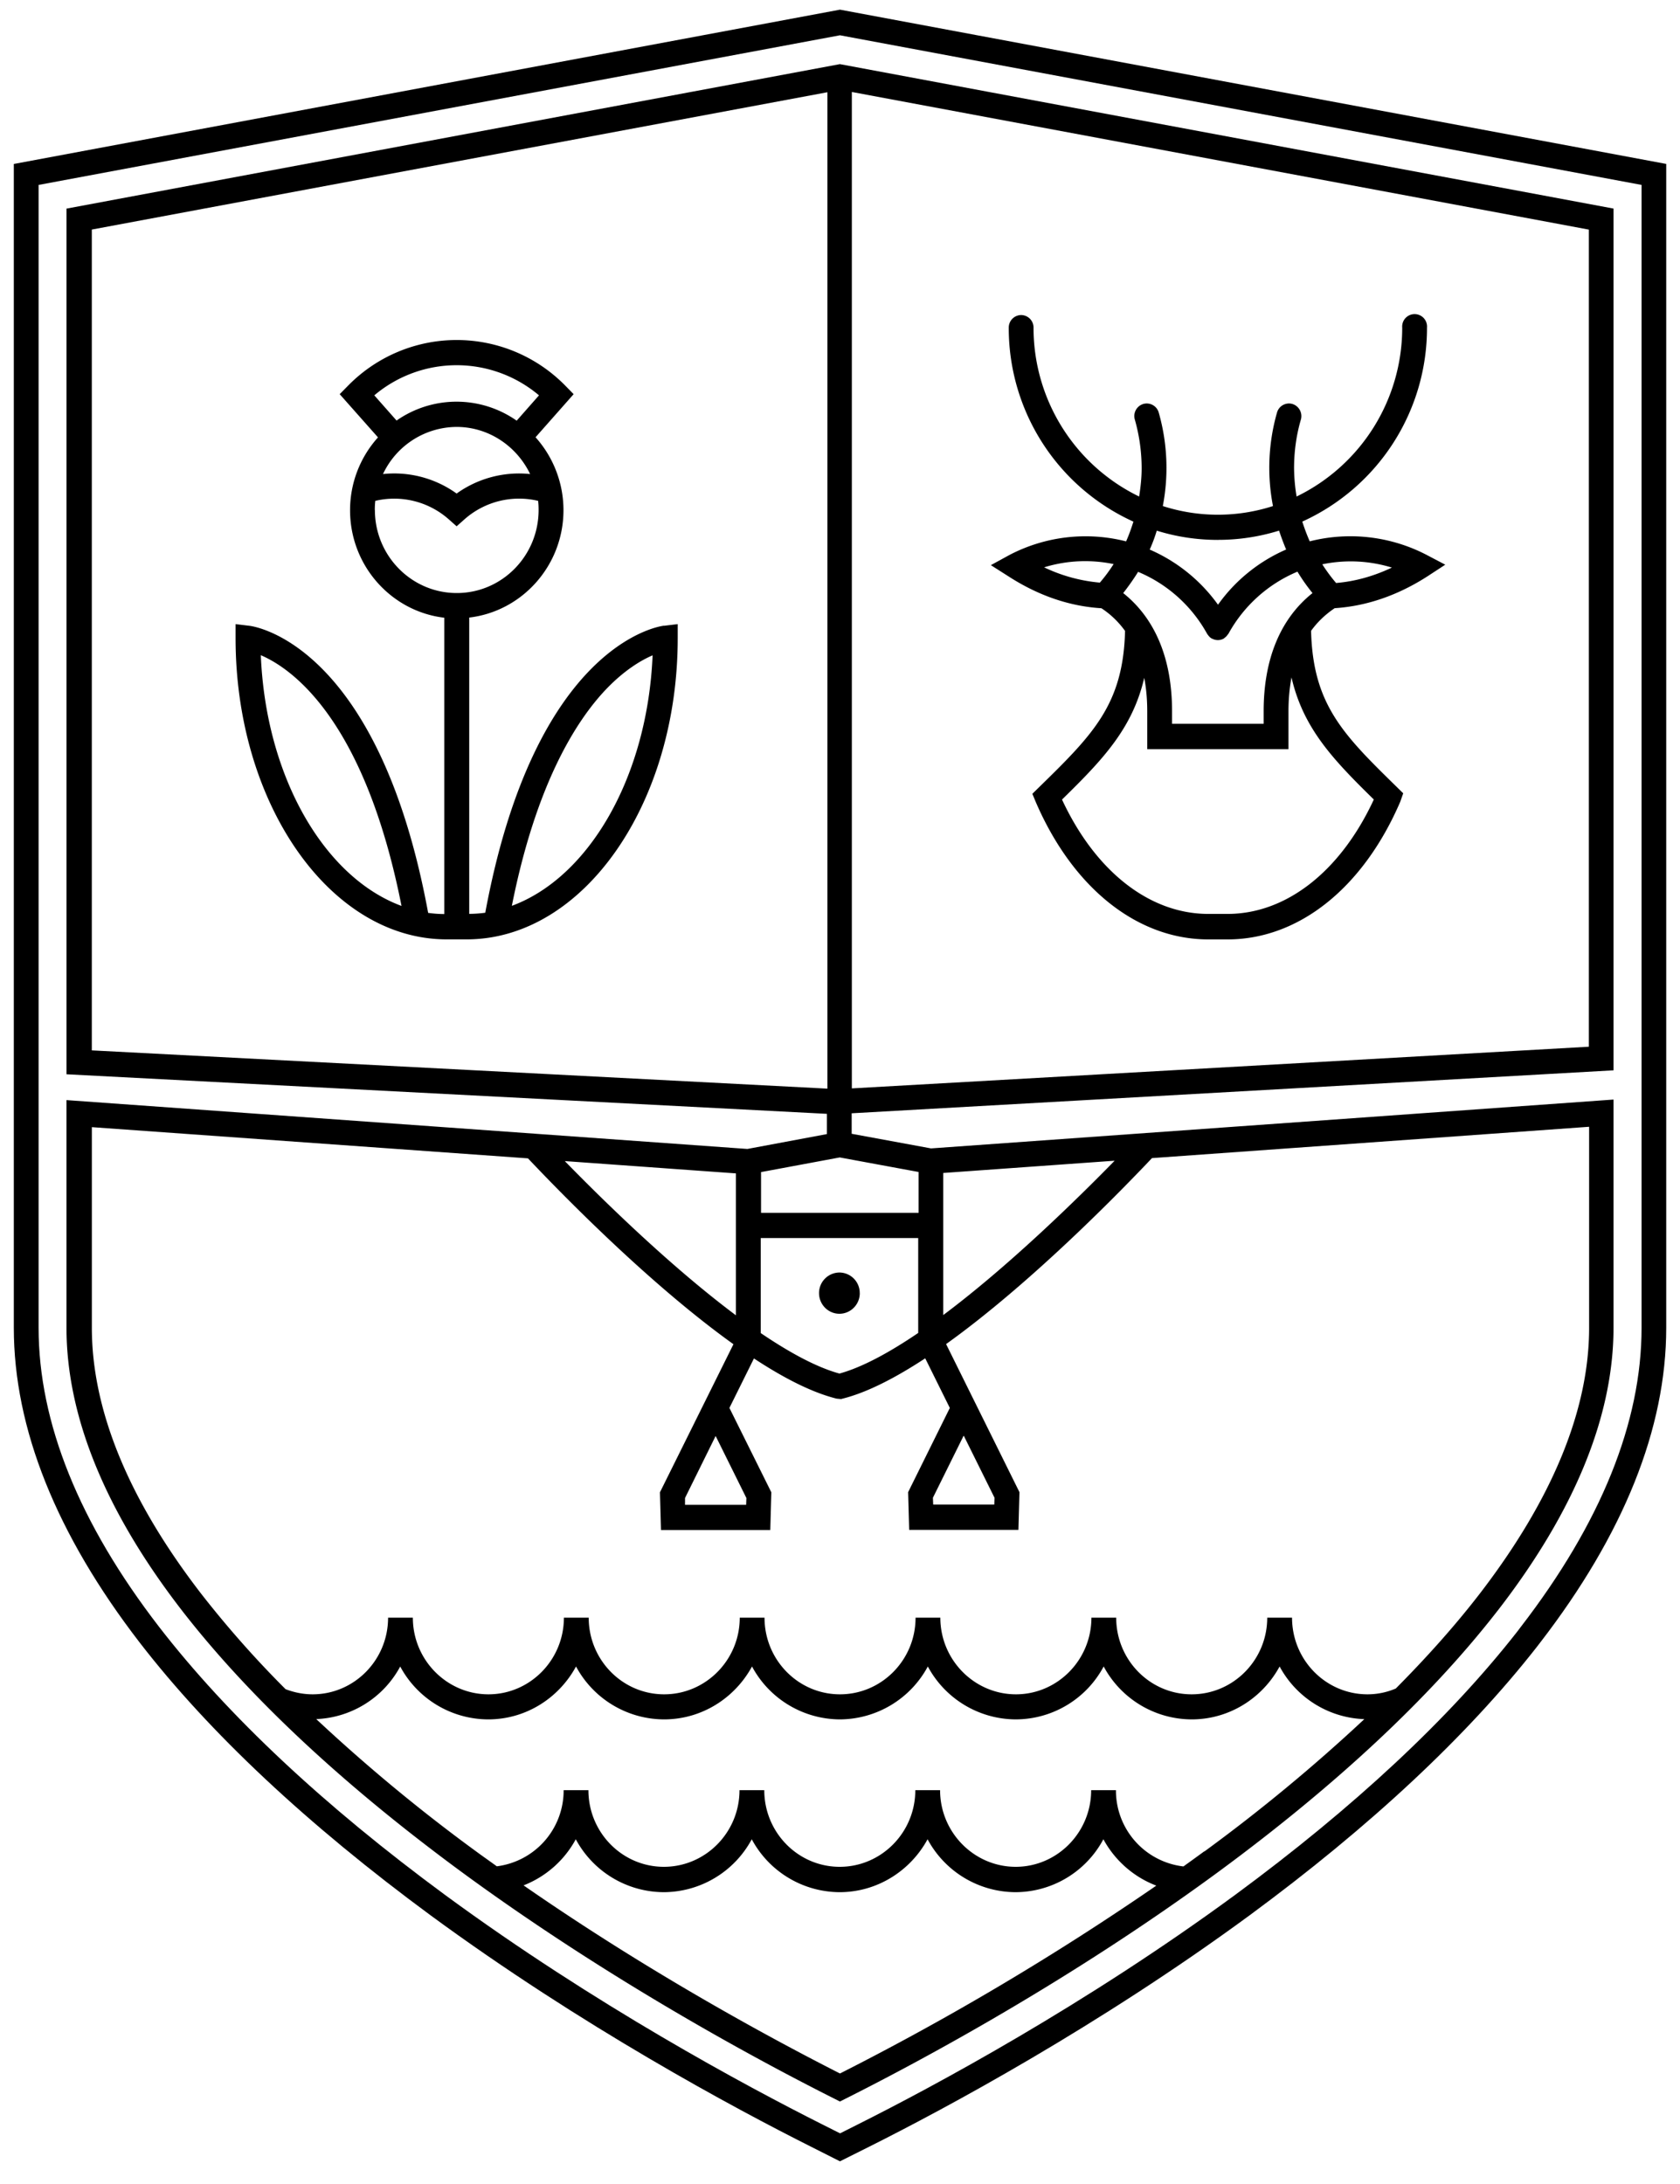 <svg xmlns="http://www.w3.org/2000/svg" width="40" height="52" fill="currentColor" viewBox="0 0 40 52">
  <path d="M15.809 14.897c-.124.016-3.07.439-4.255 6.835a3.15 3.15 0 0 1-.382.027v-7.055c1.262-.149 2.244-1.24 2.244-2.558a2.603 2.603 0 0 0-.665-1.735l.907-1.026-.199-.203a3.62 3.62 0 0 0-5.171 0l-.2.203L9 10.414a2.585 2.585 0 0 0-.665 1.735c0 1.321.982 2.41 2.244 2.559v7.055c-.13 0-.258-.01-.385-.028-1.181-6.396-4.128-6.82-4.255-6.835l-.33-.04v.336c0 3.952 2.254 7.17 5.026 7.17h.476c2.772 0 5.025-3.215 5.025-7.17v-.336l-.33.04.004-.003ZM6.21 15.6c.734.314 2.468 1.517 3.35 5.97-1.842-.681-3.232-3.075-3.35-5.97Zm4.662-5.435c.759 0 1.43.454 1.75 1.122a2.55 2.55 0 0 0-1.75.464 2.542 2.542 0 0 0-1.753-.464 1.947 1.947 0 0 1 1.753-1.122Zm1.962-.753-.532.604a2.494 2.494 0 0 0-2.86-.003l-.53-.6a3.037 3.037 0 0 1 3.921 0Zm-3.91 2.73c0-.074.003-.146.012-.217a1.96 1.96 0 0 1 1.74.432l.196.174.196-.174a1.961 1.961 0 0 1 1.744-.432c.01.071.012.146.012.217 0 1.092-.873 1.978-1.948 1.978-1.076 0-1.95-.886-1.95-1.977m3.261 9.424c.578-2.907 1.53-4.403 2.238-5.15.441-.463.845-.699 1.113-.814-.122 2.892-1.511 5.283-3.35 5.964Zm19.588-7.087h.013c.749-.05 1.485-.301 2.19-.752l.433-.283-.457-.24a3.935 3.935 0 0 0-2.77-.316 4.708 4.708 0 0 1-.177-.47 5.06 5.06 0 0 0 2.969-4.62.296.296 0 1 0-.59 0 4.465 4.465 0 0 1-2.515 4.023 4.385 4.385 0 0 1-.06-.671c0-.395.053-.787.162-1.16a.303.303 0 0 0-.202-.373.296.296 0 0 0-.366.205 4.789 4.789 0 0 0-.096 2.226 4.272 4.272 0 0 1-2.623 0 4.806 4.806 0 0 0-.097-2.226.297.297 0 0 0-.367-.205.3.3 0 0 0-.202.373c.106.373.162.765.162 1.16 0 .226-.025.45-.06.671A4.465 4.465 0 0 1 24.608 7.8a.298.298 0 0 0-.295-.299.298.298 0 0 0-.295.299 5.06 5.06 0 0 0 2.968 4.62c-.05.159-.106.317-.174.47a3.91 3.91 0 0 0-2.776.323l-.444.243.429.273c.702.451 1.439.706 2.203.753.233.152.417.338.563.54-.044 1.757-.768 2.47-2.058 3.732l-.149.146.08.193c.884 2.052 2.419 3.274 4.11 3.274h.457c1.694 0 3.229-1.225 4.112-3.277l.071-.202-.15-.147c-1.28-1.253-2-1.965-2.044-3.721.146-.203.33-.383.56-.538Zm1.365-.966c-.439.208-.883.33-1.328.367-.12-.14-.23-.29-.329-.445a3.324 3.324 0 0 1 1.657.078Zm-4.14-.66a4.89 4.89 0 0 0 1.454-.22c.05.152.106.301.168.45A3.895 3.895 0 0 0 29 14.398a3.922 3.922 0 0 0-1.626-1.313c.066-.146.122-.298.168-.45.46.143.948.22 1.455.22m-1.896.762c.684.286 1.268.8 1.64 1.474.004.006.01.012.013.019l.022.028c.022.028.047.05.075.065l.024.01a.288.288 0 0 0 .264-.01c.007-.003.01-.01.016-.016a.215.215 0 0 0 .056-.05l.028-.037c.003-.006.01-.009.012-.015a3.357 3.357 0 0 1 1.641-1.474c.106.177.227.348.358.51-.762.606-1.163 1.567-1.163 2.81v.302h-2.181v-.301c0-1.244-.401-2.205-1.163-2.811a5.77 5.77 0 0 0 .358-.51m-.585-.183a3.83 3.83 0 0 1-.329.444 3.85 3.85 0 0 1-1.327-.364 3.323 3.323 0 0 1 1.656-.077m6.195 5.603c-.793 1.713-2.086 2.726-3.484 2.726h-.457c-1.399 0-2.689-1.013-3.484-2.723.966-.946 1.675-1.686 1.958-2.898.053.277.071.55.071.796v.902h3.363v-.902c0-.249.019-.526.072-.806.28 1.213.988 1.953 1.958 2.905"/>
  <path d="M19.999.23.329 3.904v27.71c0 2.394 1.01 4.916 2.998 7.496 1.66 2.149 3.991 4.332 6.925 6.493 3.596 2.64 7.22 4.586 9.06 5.51l.687.347.69-.345c1.837-.92 5.454-2.863 9.063-5.512 2.878-2.12 5.178-4.27 6.834-6.384l.084-.109c1.992-2.583 3.002-5.105 3.002-7.496V3.903L20 .23Zm19.086 31.383c0 2.254-.97 4.651-2.878 7.126l-.08.106c-1.623 2.074-3.886 4.185-6.72 6.272-3.575 2.624-7.158 4.549-8.98 5.463l-.425.214-.426-.214c-1.824-.918-5.414-2.845-8.976-5.46-2.89-2.127-5.178-4.273-6.806-6.377C1.885 36.27.919 33.87.919 31.616V4.403L19.999.84l19.086 3.563v27.21Z"/>
  <path d="m1.583 25.578 18.105.942v.482l-1.893.354-16.212-1.163v5.42c0 2.102.92 4.36 2.732 6.71 1.589 2.055 3.833 4.157 6.673 6.246 3.522 2.584 7.074 4.493 8.88 5.401l.13.066.131-.066c1.803-.905 5.352-2.81 8.883-5.404 2.788-2.052 5.004-4.12 6.589-6.144l.08-.102c1.816-2.354 2.736-4.611 2.736-6.71v-5.43l-16.25 1.163-1.889-.348v-.488l18.139-1.023V4.966l-18.42-3.439-18.413 3.44v20.61ZM20.282 2.19 37.83 5.467v19.455l-17.548.992V2.19Zm-2.17 27.287h3.75v2.26c-.678.46-1.325.815-1.875.967-.553-.152-1.2-.507-1.874-.964v-2.263Zm-.59-1.54v3.38c-1.572-1.175-3.192-2.767-4.074-3.672l4.074.293Zm2.48 21.433c-1.622-.824-4.522-2.388-7.536-4.48a2.412 2.412 0 0 0 1.243-1.098 2.388 2.388 0 0 0 2.095 1.26 2.39 2.39 0 0 0 2.095-1.26 2.387 2.387 0 0 0 2.091 1.26c.898 0 1.688-.51 2.095-1.26a2.388 2.388 0 0 0 2.095 1.26 2.38 2.38 0 0 0 2.091-1.26c.274.504.721.899 1.26 1.104a65.319 65.319 0 0 1-7.528 4.471m8.668-5.286c-.165.121-.33.24-.494.358a1.818 1.818 0 0 1-1.607-1.816h-.59c0 1.007-.809 1.825-1.797 1.825-.988 0-1.8-.818-1.8-1.825h-.59c0 1.007-.808 1.825-1.8 1.825-.991 0-1.796-.818-1.796-1.825h-.59c0 1.007-.809 1.825-1.8 1.825-.992 0-1.797-.818-1.797-1.825h-.59a1.82 1.82 0 0 1-1.591 1.813c-.162-.118-.327-.233-.489-.352a40.813 40.813 0 0 1-3.81-3.153 2.38 2.38 0 0 0 1.999-1.252 2.388 2.388 0 0 0 2.094 1.259c.902 0 1.685-.51 2.092-1.26a2.388 2.388 0 0 0 2.095 1.26c.901 0 1.688-.51 2.095-1.26a2.387 2.387 0 0 0 2.091 1.26 2.39 2.39 0 0 0 2.095-1.26 2.388 2.388 0 0 0 2.095 1.26 2.38 2.38 0 0 0 2.092-1.26 2.388 2.388 0 0 0 2.094 1.26c.902 0 1.688-.51 2.095-1.26a2.386 2.386 0 0 0 2.017 1.254 41.15 41.15 0 0 1-3.807 3.15m-6.22-16.154 4.082-.292c-.87.89-2.502 2.494-4.081 3.675v-3.383Zm.16 5.59-.995 2.01.025.898h2.601l.025-.898-1.747-3.526c2.033-1.456 4.165-3.648 4.902-4.428l10.408-.746v4.785c0 1.962-.88 4.092-2.61 6.34l-.078.1c-.556.711-1.2 1.43-1.915 2.15a1.715 1.715 0 0 1-.674.138c-.991 0-1.796-.818-1.796-1.825h-.591c0 1.007-.808 1.825-1.8 1.825-.991 0-1.796-.818-1.796-1.825h-.59c0 1.007-.809 1.825-1.797 1.825-.988 0-1.8-.818-1.8-1.825h-.59c0 1.007-.808 1.825-1.8 1.825-.991 0-1.796-.818-1.796-1.825h-.59c0 1.007-.809 1.825-1.8 1.825-.992 0-1.796-.818-1.796-1.825h-.591c0 1.007-.808 1.825-1.796 1.825-.989 0-1.8-.818-1.8-1.825h-.59c0 1.007-.805 1.825-1.797 1.825-.22 0-.438-.044-.643-.122a24.53 24.53 0 0 1-2.005-2.266c-1.731-2.242-2.608-4.375-2.608-6.34v-4.776l10.384.743c.852.902 2.919 3.013 4.892 4.425l-1.75 3.526.025.898h2.602l.025-.898-.998-2.009.584-1.178c.703.463 1.38.811 1.968.957l.108.01.035-.01c.584-.146 1.262-.497 1.967-.96l.584 1.178h.003Zm.332.67.73 1.473-.006.162h-1.454l-.007-.162.73-1.474h.007Zm-5.908.006.73 1.473-.006.162H16.31v-.162l.727-1.473h.004Zm4.83-6.29v.973H18.12v-.97l1.874-.349 1.874.346ZM2.185 5.466 19.7 2.196V25.92l-17.514-.911V5.467Z"/>
  <path d="M20.47 30.79a.487.487 0 0 0-.484-.492.489.489 0 0 0-.485.491c0 .27.217.491.485.491.267 0 .485-.22.485-.49Z"/>
</svg>

